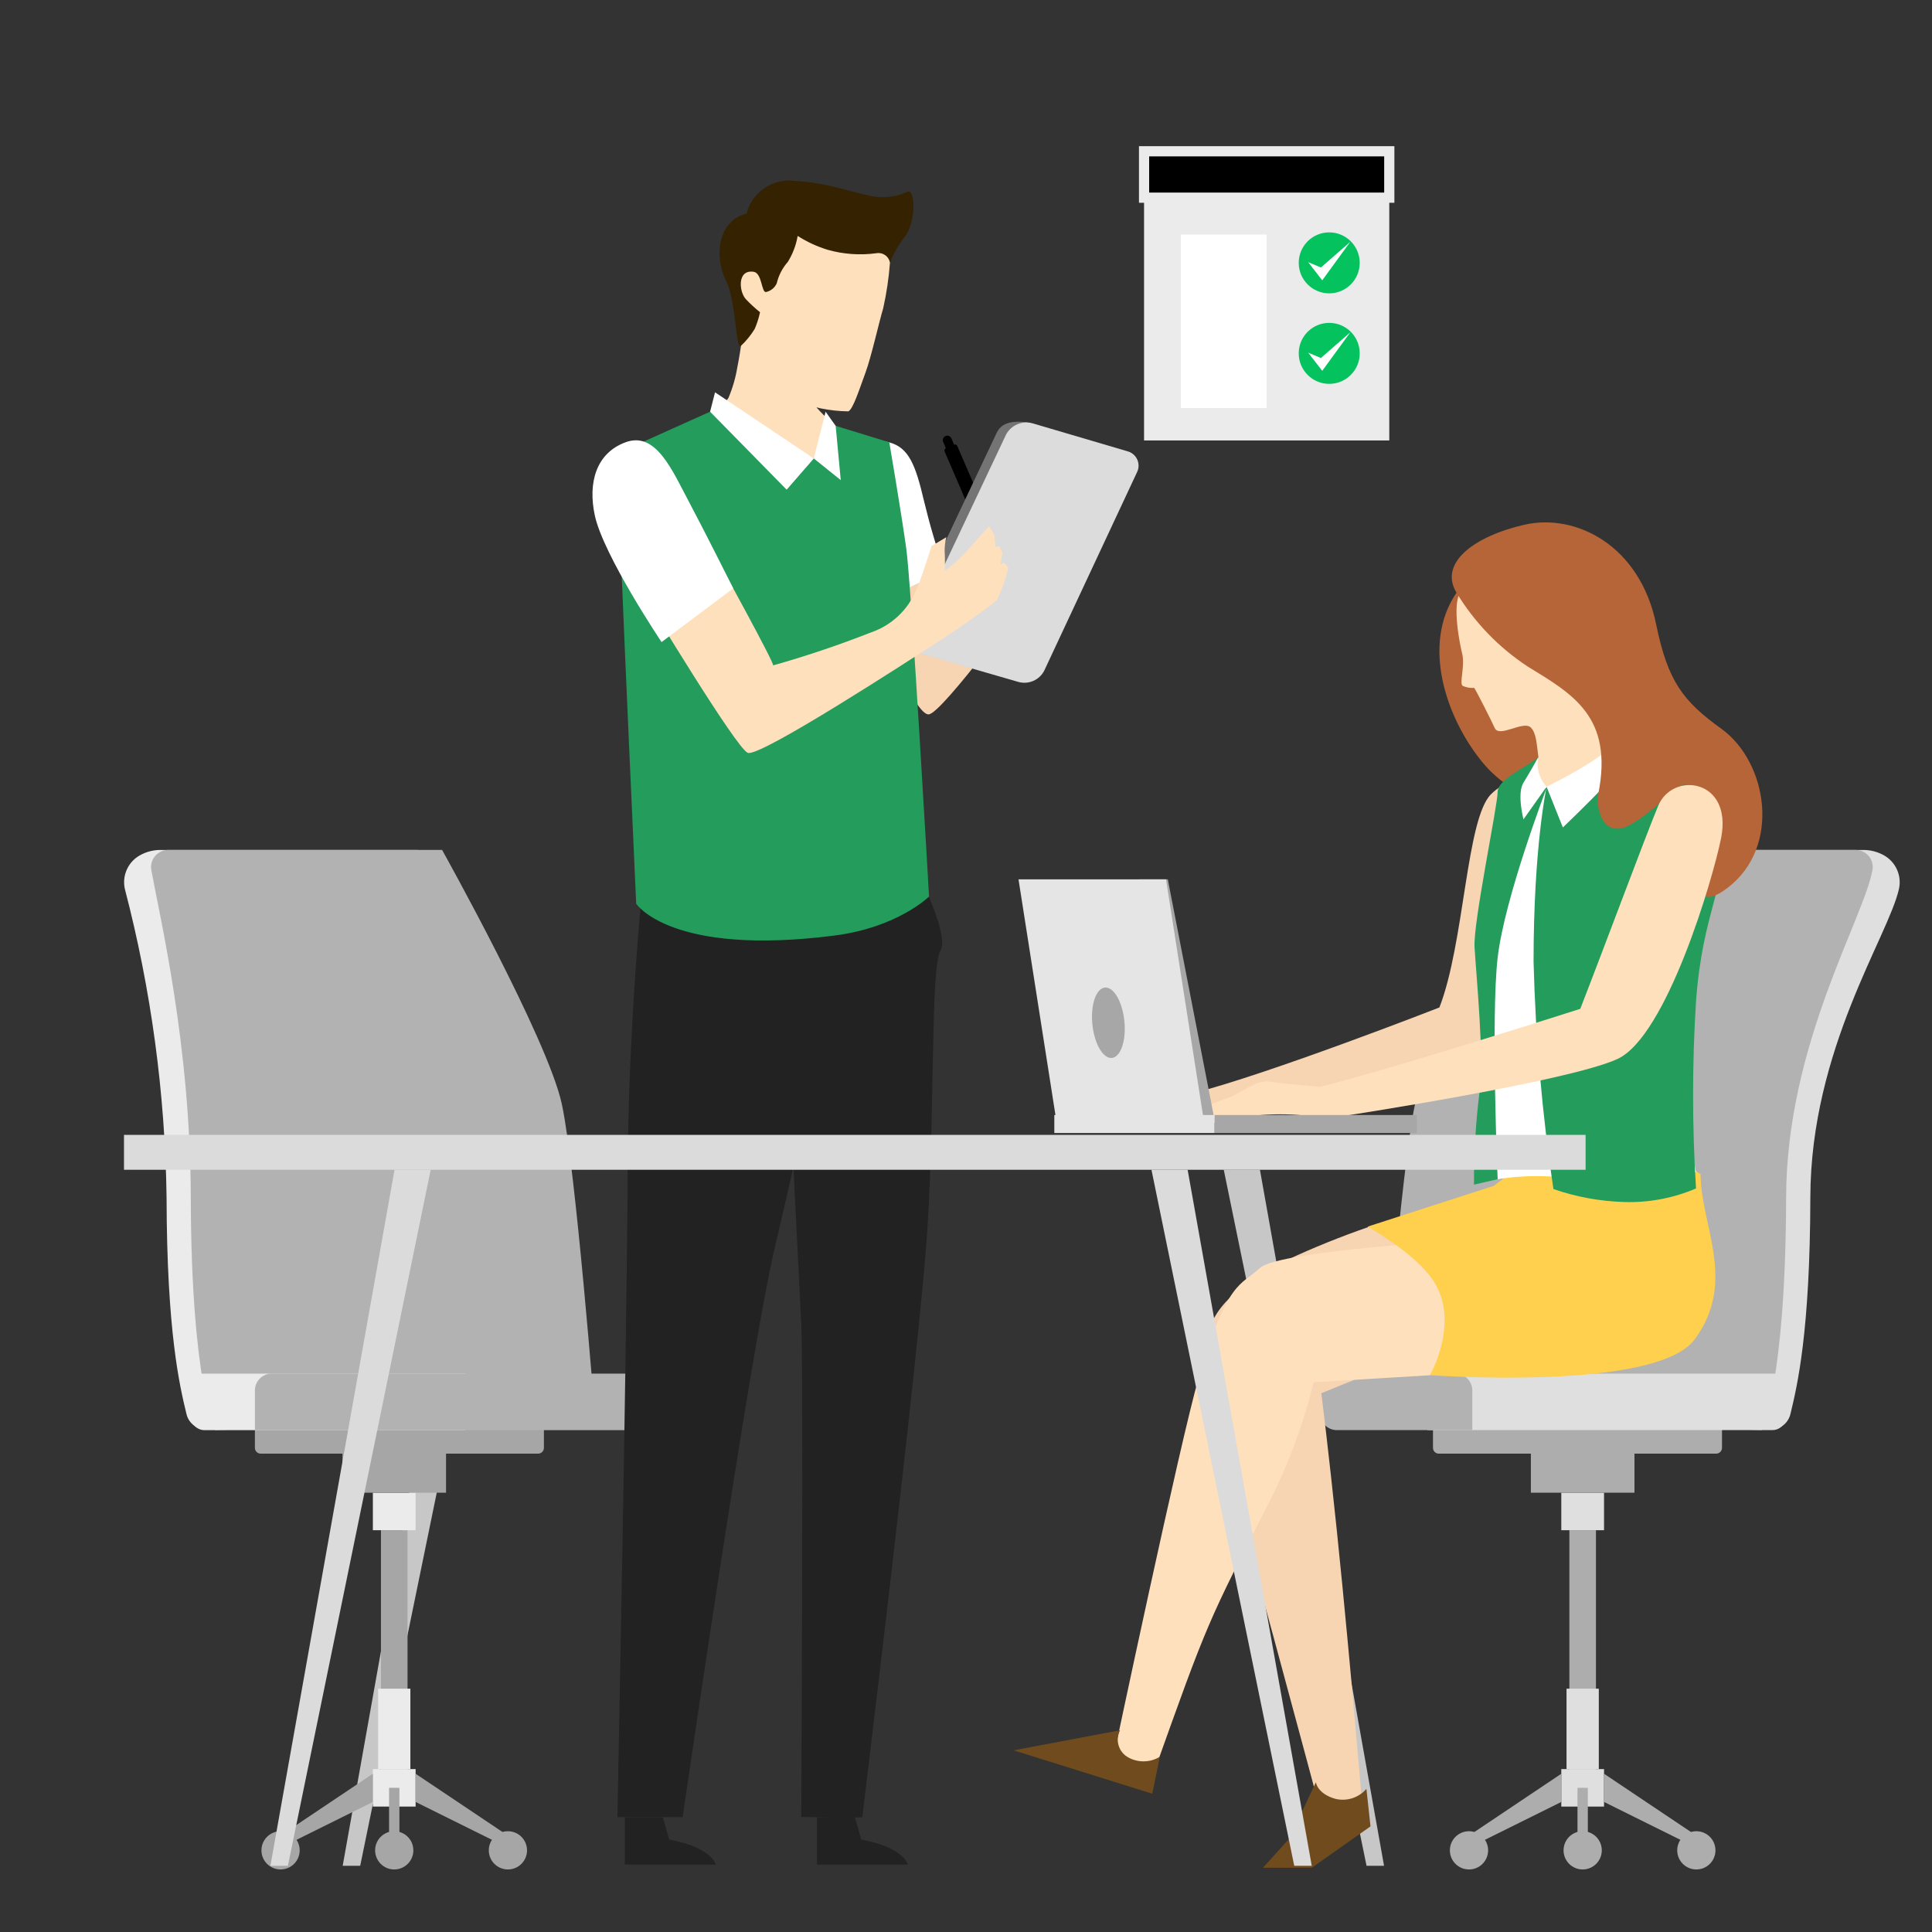 <?xml version="1.0" encoding="UTF-8" standalone="no"?>
<!DOCTYPE svg PUBLIC "-//W3C//DTD SVG 1.1//EN" "http://www.w3.org/Graphics/SVG/1.1/DTD/svg11.dtd">
<svg width="100%" height="100%" viewBox="0 0 180 180" version="1.1" xmlns="http://www.w3.org/2000/svg" xmlns:xlink="http://www.w3.org/1999/xlink" xml:space="preserve" xmlns:serif="http://www.serif.com/" style="fill-rule:evenodd;clip-rule:evenodd;">
    <rect x="0" y="0" width="180" height="180" fill="#333333" stroke="none"/>
    <g transform="matrix(0.95,0,0,0.95,9.871,3.173)">
        <g id="chair" transform="matrix(1,0,0,1,-32.673,-11.626)">
            <path d="M55.891,191.267L57.608,191.267L71.611,123.007L68.064,123.007L55.891,191.267Z" style="fill:rgb(199,199,199);fill-rule:nonzero;"/>
            <rect x="59.643" y="158.357" width="2.607" height="25.264" style="fill:rgb(166,166,166);"/>
            <rect x="58.851" y="154.678" width="4.191" height="3.678" style="fill:rgb(235,235,235);"/>
            <rect x="59.364" y="173.898" width="3.165" height="7.884" style="fill:rgb(235,235,235);"/>
            <rect x="58.851" y="181.781" width="4.191" height="3.678" style="fill:rgb(235,235,235);"/>
            <rect x="55.866" y="147.715" width="10.16" height="6.963" style="fill:rgb(166,166,166);"/>
            <path d="M75.625,146.202C75.625,145.888 75.37,145.633 75.056,145.633L47.85,145.633C47.536,145.633 47.281,145.888 47.281,146.202L47.281,150.278C47.281,150.592 47.536,150.847 47.85,150.847L75.056,150.847C75.37,150.847 75.625,150.592 75.625,150.278L75.625,146.202Z" style="fill:rgb(166,166,166);"/>
            <path d="M50.848,188.973L58.85,185.006L58.85,182.24L49.798,188.307L50.848,188.973Z" style="fill:rgb(166,166,166);fill-rule:nonzero;"/>
            <circle cx="49.798" cy="189.751" r="1.875" style="fill:rgb(166,166,166);"/>
            <circle cx="60.946" cy="189.751" r="1.875" style="fill:rgb(166,166,166);"/>
            <path d="M71.043,188.973L63.042,185.006L63.042,182.24L72.094,188.307L71.043,188.973Z" style="fill:rgb(166,166,166);fill-rule:nonzero;"/>
            <circle cx="72.094" cy="189.751" r="1.875" style="fill:rgb(166,166,166);"/>
            <rect x="60.439" y="183.62" width="1.015" height="6.107" style="fill:rgb(166,166,166);"/>
            <g transform="matrix(1,0,0,1,-11.46,-0.001)">
                <path d="M54.029,148.49C53.094,148.522 52.258,147.889 52.035,146.981C51.35,144.157 50.106,138.881 50.078,125.713C49.939,115.503 48.565,105.346 45.986,95.466C45.698,94.179 46.284,92.845 47.428,92.188C48.049,91.831 48.752,91.643 49.468,91.643L74.725,91.643C74.725,91.643 85.108,110.216 86.47,116.58C87.832,122.944 89.734,147.373 89.734,147.373L54.029,148.49Z" style="fill:rgb(235,235,235);fill-rule:nonzero;"/>
            </g>
            <g transform="matrix(1,0,0,1,-11.46,-0.001)">
                <path d="M54.853,148.539C54.853,148.539 52.494,143.914 52.453,125.714C52.421,110.728 49.443,98.382 48.584,93.614C48.566,93.516 48.557,93.417 48.557,93.317C48.557,92.398 49.314,91.642 50.232,91.642C50.234,91.642 50.235,91.642 50.237,91.642L77.1,91.642C77.1,91.642 87.483,110.215 88.845,116.579C90.207,122.943 92.109,147.372 92.109,147.372L54.853,148.539Z" style="fill:rgb(178,178,178);fill-rule:nonzero;"/>
            </g>
            <g transform="matrix(1,0,0,1,-11.46,-0.001)">
                <path d="M79.355,148.542L53.785,148.542C53.067,148.542 52.476,147.951 52.476,147.233L52.476,143L79.355,143L79.355,148.542Z" style="fill:rgb(235,235,235);fill-rule:nonzero;"/>
            </g>
            <g transform="matrix(1,0,0,1,-11.46,-0.001)">
                <path d="M96.528,148.542L58.741,148.542L58.741,144.642C58.741,144.641 58.741,144.64 58.741,144.639C58.741,143.74 59.481,143 60.38,143L96.528,143C97.427,143 98.167,143.74 98.167,144.639L98.167,146.9C98.167,146.901 98.167,146.901 98.167,146.902C98.167,147.8 97.428,148.54 96.53,148.541L96.528,148.542Z" style="fill:rgb(178,178,178);fill-rule:nonzero;"/>
            </g>
            <path d="M48.801,191.267L50.518,191.267L64.521,123.007L60.974,123.007L48.801,191.267Z" style="fill:rgb(219,219,219);fill-rule:nonzero;"/>
        </g>
        <g transform="matrix(1,0,0,1,-62.673,-11.626)">
            <path d="M188.018,191.267L186.301,191.267L172.298,123.007L175.845,123.007L188.018,191.267Z" style="fill:rgb(199,199,199);fill-rule:nonzero;"/>
        </g>
        <g transform="matrix(1,0,0,1,-62.673,-11.626)">
            <rect x="206.193" y="158.356" width="2.607" height="25.264" style="fill:rgb(173,173,173);"/>
        </g>
        <g transform="matrix(1,0,0,1,-62.673,-11.626)">
            <rect x="205.401" y="154.678" width="4.191" height="3.678" style="fill:rgb(223,223,223);"/>
        </g>
        <g transform="matrix(1,0,0,1,-62.673,-11.626)">
            <rect x="205.914" y="173.897" width="3.165" height="7.884" style="fill:rgb(223,223,223);"/>
        </g>
        <g transform="matrix(1,0,0,1,-62.673,-11.626)">
            <rect x="205.401" y="181.782" width="4.191" height="3.678" style="fill:rgb(223,223,223);"/>
        </g>
        <g transform="matrix(1,0,0,1,-62.673,-11.626)">
            <rect x="202.417" y="147.715" width="10.16" height="6.963" style="fill:rgb(173,173,173);"/>
        </g>
        <g transform="matrix(1,0,0,1,-62.673,-11.626)">
            <path d="M221.161,146.202C221.161,145.888 220.906,145.633 220.592,145.633L193.386,145.633C193.072,145.633 192.817,145.888 192.817,146.202L192.817,150.278C192.817,150.592 193.072,150.847 193.386,150.847L220.592,150.847C220.906,150.847 221.161,150.592 221.161,150.278L221.161,146.202Z" style="fill:rgb(173,173,173);"/>
        </g>
        <g transform="matrix(1,0,0,1,-62.673,-11.626)">
            <path d="M217.594,188.973L209.593,185.006L209.593,182.24L218.645,188.307L217.594,188.973Z" style="fill:rgb(173,173,173);fill-rule:nonzero;"/>
        </g>
        <g transform="matrix(1,0,0,1,-62.673,-11.626)">
            <circle cx="218.645" cy="189.751" r="1.875" style="fill:rgb(173,173,173);"/>
        </g>
        <g transform="matrix(1,0,0,1,-62.673,-11.626)">
            <circle cx="207.497" cy="189.751" r="1.875" style="fill:rgb(173,173,173);"/>
        </g>
        <g transform="matrix(1,0,0,1,-62.673,-11.626)">
            <path d="M197.399,188.973L205.401,185.006L205.401,182.24L196.349,188.307L197.399,188.973Z" style="fill:rgb(173,173,173);fill-rule:nonzero;"/>
        </g>
        <g transform="matrix(1,0,0,1,-62.673,-11.626)">
            <circle cx="196.349" cy="189.751" r="1.875" style="fill:rgb(173,173,173);"/>
        </g>
        <g transform="matrix(1,0,0,1,-62.673,-11.626)">
            <rect x="206.989" y="183.621" width="1.015" height="6.107" style="fill:rgb(173,173,173);"/>
        </g>
        <g transform="matrix(1,0,0,1,-74.133,-11.627)">
            <path d="M237.334,148.49C238.269,148.522 239.105,147.889 239.328,146.981C240.013,144.157 241.257,138.881 241.285,125.713C241.316,111.178 248.935,100.125 249.976,95.466C250.264,94.179 249.678,92.845 248.534,92.188C247.913,91.831 247.21,91.643 246.494,91.643L216.638,91.643C216.638,91.643 206.255,110.216 204.893,116.58C203.531,122.944 201.629,147.373 201.629,147.373L237.334,148.49Z" style="fill:rgb(223,223,223);fill-rule:nonzero;"/>
        </g>
        <g transform="matrix(1,0,0,1,-74.133,-11.627)">
            <path d="M236.51,148.539C236.51,148.539 238.869,143.914 238.91,125.714C238.942,110.728 246.518,98.382 247.377,93.614C247.395,93.516 247.404,93.417 247.404,93.317C247.404,92.398 246.647,91.642 245.729,91.642C245.727,91.642 245.726,91.642 245.724,91.642L214.259,91.642C214.259,91.642 203.876,110.215 202.514,116.579C201.152,122.943 199.25,147.372 199.25,147.372L236.51,148.539Z" style="fill:rgb(178,178,178);fill-rule:nonzero;"/>
        </g>
        <g transform="matrix(1,0,0,1,-74.133,-11.627)">
            <path d="M203.739,143L238.887,143L238.887,147.228C238.887,147.946 238.296,148.537 237.578,148.537L203.739,148.537L203.739,143Z" style="fill:rgb(223,223,223);fill-rule:nonzero;"/>
        </g>
        <g transform="matrix(1,0,0,1,-74.133,-11.627)">
            <path d="M194.835,143L206.492,143C207.391,143 208.131,143.74 208.131,144.639L208.131,148.539L194.831,148.539C193.935,148.535 193.199,147.796 193.2,146.9L193.2,144.641C193.199,143.743 193.937,143.002 194.835,143Z" style="fill:rgb(178,178,178);fill-rule:nonzero;"/>
        </g>
        <g transform="matrix(1,0,0,1,-74.133,-11.627)">
            <path d="M209.966,86.18C207.533,88.602 207.366,100.773 204.907,107.09C204.907,107.09 188.132,113.648 180.486,115.574L183.14,118.374C183.14,118.374 205.869,112.911 208.751,110.993C213.157,108.062 215.718,96.202 216.138,90.269C216.558,84.336 212.509,83.649 209.966,86.18Z" style="fill:rgb(247,212,178);fill-rule:nonzero;"/>
        </g>
        <g transform="matrix(1,0,0,1,-74.133,-11.627)">
            <path d="M182.351,116.014L180.486,115.575C180.486,115.575 176.65,115.224 175.422,115.049C174.194,114.874 172.722,116.277 171.048,116.803C169.892,117.198 168.784,117.724 167.748,118.372L169.088,118.372L171.821,118.82L174.285,118.372C175.823,118.225 177.373,118.225 178.911,118.372C180.318,118.522 181.737,118.522 183.144,118.372L182.351,116.014Z" style="fill:rgb(247,212,178);fill-rule:nonzero;"/>
        </g>
        <g transform="matrix(1,0,0,1,-74.133,-11.627)">
            <path d="M198.953,128.28C193.748,130.005 187.364,132.771 185.495,134.51C183.626,136.249 179.943,138.718 182.913,148.275C184.813,154.381 193.084,185.314 193.084,185.314L197.276,184.568C197.276,184.568 195.787,166.645 194.295,153.236C193.572,146.736 193.326,144.923 193.326,144.923L198.953,142.632C206.086,139.701 203.641,127.45 203.641,127.45L198.953,128.28Z" style="fill:rgb(247,212,178);fill-rule:nonzero;"/>
        </g>
        <g transform="matrix(1,0,0,1,-74.133,-11.627)">
            <path d="M187.3,132.643C185.431,134.382 184.109,133.8 181.3,143.406C179.507,149.544 172.968,180.499 172.968,180.499L176.874,182.199C182.156,167.399 182.149,167.417 188.321,155.408C190.177,151.73 191.601,147.85 192.566,143.845L203.975,143.16C211.108,140.229 208.663,129.817 208.663,129.817C208.663,129.817 189.17,130.9 187.3,132.643Z" style="fill:rgb(255,224,188);fill-rule:nonzero;"/>
        </g>
        <g transform="matrix(1,0,0,1,-74.133,-11.627)">
            <path d="M230.52,123.439C230.52,128.439 234.138,133.959 229.945,139.639C226.153,144.78 203.978,143.15 203.978,143.15C203.978,143.15 207.106,137.733 204.136,133.632C202.236,131.011 197.862,128.584 197.862,128.584L210.262,124.577L220.221,116.841L230.52,123.439Z" style="fill:rgb(255,208,77);fill-rule:nonzero;"/>
        </g>
        <g transform="matrix(1,0,0,1,-74.133,-11.627)">
            <path d="M218.077,85.077C217.406,87.357 212.649,87.312 209.136,83.055C205.623,78.798 203.079,71.542 206.584,66.416C210.089,61.29 214.777,71.216 216.374,76.498C217.278,79.28 217.85,82.16 218.077,85.077Z" style="fill:rgb(181,101,55);fill-rule:nonzero;"/>
        </g>
        <g transform="matrix(1,0,0,1,-74.133,-11.627)">
            <path d="M207.007,66.344C206.065,67.463 206.967,71.725 207.132,72.358C207.451,73.582 206.832,75.267 207.185,75.551C207.542,75.708 207.931,75.777 208.32,75.751C208.384,75.766 210.035,79.004 210.327,79.675C210.772,80.696 213.166,78.887 213.89,79.653C214.415,80.209 214.438,81.238 214.616,82.515L213.216,88.168L224.64,85.968C223.065,83.664 221.666,81.245 220.454,78.731C219.602,76.46 220.667,73.977 220.383,70.926C220.099,67.875 218.737,63.954 214.423,63.547C211.645,63.209 208.87,64.255 207.007,66.344Z" style="fill:rgb(255,224,188);fill-rule:nonzero;"/>
        </g>
        <g transform="matrix(1,0,0,1,-74.133,-11.627)">
            <path d="M210.62,123.931C213.155,123.525 215.739,123.525 218.274,123.931C223.026,124.567 230.069,123.231 230.069,123.231C230.069,123.231 227.183,108.35 227.36,101.6C227.537,94.85 228.071,87.569 228.071,87.569L215.416,85.438C215.416,85.438 212.352,86.538 210.616,91.477C208.88,96.416 209.159,117.744 210.62,123.931Z" style="fill:white;fill-rule:nonzero;"/>
        </g>
        <g transform="matrix(1,0,0,1,-74.133,-11.627)">
            <path d="M214.616,82.511C213.684,83.444 210.616,84.642 210.616,85.974C210.616,87.306 208.216,98.762 208.352,101.16C208.488,103.558 209.366,112.668 208.833,115.465C208.462,118.45 208.284,121.457 208.3,124.465L210.616,123.932C210.616,123.932 209.95,108.088 210.616,102.232C211.282,96.376 215.416,85.581 215.416,85.581L213.862,85.048L214.616,82.511Z" style="fill:rgb(35,156,92);fill-rule:nonzero;"/>
        </g>
        <g transform="matrix(1,0,0,1,-74.133,-11.627)">
            <path d="M219.221,85.575L215.421,85.442C215.421,85.442 214.141,91.303 214.141,102.589C214.332,110.058 214.982,117.509 216.087,124.898C218.324,125.672 220.665,126.101 223.031,126.171C225.447,126.246 227.851,125.792 230.073,124.839C229.687,118.728 229.687,112.6 230.073,106.489C230.739,97.431 233.161,95.371 232.693,89.438C231.917,79.598 223.013,83.044 223.013,83.044L219.221,85.575Z" style="fill:rgb(35,156,92);fill-rule:nonzero;"/>
        </g>
        <g transform="matrix(1,0,0,1,-74.133,-11.627)">
            <path d="M215.415,85.442C215.415,85.442 221.543,82.511 222.475,80.642C222.807,81.4 222.989,82.215 223.008,83.042C222.875,83.842 217.014,89.436 217.014,89.436L215.415,85.442Z" style="fill:white;fill-rule:nonzero;"/>
        </g>
        <g transform="matrix(1,0,0,1,-74.133,-11.627)">
            <path d="M220.491,86.141C221.991,78.578 217.971,76.354 213.572,73.658C210.732,71.794 208.345,69.32 206.584,66.415C204.823,63.51 208.284,60.88 213.254,59.745C218.224,58.61 224.565,61.707 226.168,69.537C227.304,75.088 228.79,77.045 232.554,79.755C237.094,83.024 238.454,91.355 233.154,95.37C228.254,99.084 231.087,90.263 229.269,85.311C228.961,84.473 225.151,88.732 223.023,89.437C220.793,90.177 220.25,87.358 220.491,86.141Z" style="fill:rgb(181,101,55);fill-rule:nonzero;"/>
        </g>
        <g transform="matrix(1,0,0,1,-74.133,-11.627)">
            <path d="M214.616,82.511C214.395,83.559 214.693,84.652 215.416,85.442L213.152,88.642C213.152,88.642 212.486,86.111 213.152,85.042C213.818,83.973 214.616,82.511 214.616,82.511Z" style="fill:white;fill-rule:nonzero;"/>
        </g>
        <g transform="matrix(1,0,0,1,-74.133,-11.627)">
            <path d="M192.792,183.072C192.792,183.072 192.914,184.198 194.718,184.706C195.831,184.969 197.002,184.59 197.749,183.724L198.149,187.402L192.388,191.464L187.6,191.464L190.189,188.591L192.792,183.072Z" style="fill:rgb(111,75,30);fill-rule:nonzero;"/>
        </g>
        <g transform="matrix(1,0,0,1,-74.133,-11.627)">
            <path d="M173.588,177.977C173.104,178.894 173.419,180.045 174.303,180.587C175.283,181.177 176.514,181.172 177.489,180.574L176.75,184.2L163.15,179.944L173.588,177.977Z" style="fill:rgb(111,75,30);fill-rule:nonzero;"/>
        </g>
        <g transform="matrix(1,0,0,1,-74.133,-11.627)">
            <path d="M226.359,87.324C225.044,90.495 221.183,100.909 218.722,107.224C218.722,107.224 200.846,112.95 193.2,114.876L195.854,117.676C195.854,117.676 217.654,114.338 222.385,112.134C227.185,109.899 231.725,94.525 232.531,90.491C233.694,84.659 227.775,83.9 226.359,87.324Z" style="fill:rgb(255,224,188);fill-rule:nonzero;"/>
        </g>
        <g transform="matrix(1,0,0,1,-74.133,-11.627)">
            <path d="M195.059,115.318L193.194,114.88C193.194,114.88 189.358,114.529 188.13,114.354C186.902,114.179 185.43,115.582 183.756,116.108C182.6,116.503 181.492,117.029 180.456,117.677L181.796,117.677L184.529,118.125L186.994,117.677C188.532,117.53 190.082,117.53 191.62,117.677C193.027,117.827 194.446,117.827 195.853,117.677L195.059,115.318Z" style="fill:rgb(255,224,188);fill-rule:nonzero;"/>
        </g>
        <g transform="matrix(1,0,0,1,-74.133,-11.627)">
            <path d="M157.629,52.036L162.479,63.281L161.235,63.817L156.383,52.566C156.328,52.439 156.387,52.29 156.514,52.235L157.3,51.9C157.428,51.847 157.576,51.909 157.629,52.036Z" style="fill-rule:nonzero;"/>
        </g>
        <g transform="matrix(1,0,0,1,-74.133,-11.627)">
            <path d="M157.6,54.784L158.409,54.435L157.048,51.28C156.952,51.058 156.691,50.955 156.469,51.05C156.247,51.146 156.144,51.407 156.239,51.629L157.6,54.784Z" style="fill-rule:nonzero;"/>
        </g>
        <g transform="matrix(1,0,0,1,-74.133,-11.627)">
            <path d="M148.315,65.314C148.315,65.314 153.083,78.414 154.815,78.348C156.115,78.301 164.834,66.387 166.237,64.324C167.64,62.261 170.362,57.415 170.362,57.415L166.815,56.315C166.815,56.315 160.715,63.667 159.143,64.987C157.571,66.307 156.916,66.802 156.916,66.802L155.1,61.843L148.315,65.314Z" style="fill:rgb(247,212,178);fill-rule:nonzero;"/>
        </g>
        <g transform="matrix(1,0,0,1,-74.133,-11.627)">
            <path d="M150.952,51.67C152.872,52.181 153.535,53.889 154.36,57.416C154.918,59.734 155.593,62.022 156.384,64.271L150.07,67.212C150.07,67.212 148.931,60.943 148.511,56.983C148.091,53.023 149.277,51.224 150.952,51.67Z" style="fill:white;fill-rule:nonzero;"/>
        </g>
        <g transform="matrix(1,0,0,1,-74.133,-11.627)">
            <path d="M125.022,186.514L125.022,191.152L133.935,191.152C133.935,191.152 133.6,189.473 129.373,188.699L128.751,186.515L125.022,186.515L125.022,186.514Z" style="fill:rgb(34,34,34);fill-rule:nonzero;"/>
        </g>
        <g transform="matrix(1,0,0,1,-74.133,-11.627)">
            <path d="M143.859,186.514L143.859,191.152L152.772,191.152C152.772,191.152 152.437,189.473 148.21,188.699L147.588,186.515L143.859,186.515L143.859,186.514Z" style="fill:rgb(34,34,34);fill-rule:nonzero;"/>
        </g>
        <g transform="matrix(1,0,0,1,-74.133,-11.627)">
            <path d="M126.97,93C126.97,93 125.348,107.746 125.291,123.587C125.234,139.428 124.291,186.499 124.291,186.499L130.691,186.499C130.691,186.499 137.291,141.012 139.685,130.829C142.079,120.646 148.317,93.191 148.317,93.191L126.97,93Z" style="fill:rgb(34,34,34);fill-rule:nonzero;"/>
        </g>
        <g transform="matrix(1,0,0,1,-74.133,-11.627)">
            <path d="M136.805,39.449C136.805,39.449 136.391,42.674 136.051,44.315C135.881,45.349 135.588,46.358 135.178,47.322C133.983,48.925 132.66,50.428 131.221,51.816C129.782,53.204 141.828,57.416 144.946,57.416C148.064,57.416 146.971,51.161 146.971,51.161C146.971,51.161 143.571,48.474 143.064,47.116C142.647,45.379 142.383,43.609 142.275,41.826L136.805,39.449Z" style="fill:rgb(255,224,188);fill-rule:nonzero;"/>
        </g>
        <g transform="matrix(1,0,0,1,-74.133,-11.627)">
            <path d="M140.881,109.183C140.881,109.183 142.081,133.321 142.32,138.073C142.559,142.825 142.32,186.473 142.32,186.473C142.32,186.473 148.315,186.635 148.315,186.473C148.315,186.311 153.967,140.443 154.699,128.732C155.431,117.021 154.999,103.139 155.974,101.519C156.949,99.899 153.35,93.074 153.35,93.074L144.865,95.337L140.881,109.183Z" style="fill:rgb(34,34,34);fill-rule:nonzero;"/>
        </g>
        <g transform="matrix(1,0,0,1,-74.133,-11.627)">
            <path d="M133.381,48.663L122.776,53.431C122.776,53.431 124.637,62.189 124.757,65.697C124.877,69.205 126.135,96.916 126.135,96.916C126.135,96.916 129.483,102.102 145.591,100.037C151.802,99.237 154.856,96.213 154.856,96.213C154.856,96.213 153.115,65.697 152.635,62.189C152.155,58.681 150.957,51.666 150.957,51.666L145.7,50.049L143.556,53.249L133.381,48.663Z" style="fill:rgb(35,156,92);fill-rule:nonzero;"/>
        </g>
        <g transform="matrix(1,0,0,1,-62.673,-11.626)">
            <path d="M122.407,46.761L132.094,53.25L129.431,56.311L121.921,48.662L122.407,46.761Z" style="fill:white;fill-rule:nonzero;"/>
        </g>
        <g transform="matrix(1,0,0,1,-62.673,-11.626)">
            <path d="M132.094,53.25L134.736,55.371L134.238,50.052L133.249,48.662L132.094,53.25Z" style="fill:white;fill-rule:nonzero;"/>
        </g>
        <g id="_Path_2_" serif:id="_Path_2" transform="matrix(1,0,0,1,-74.133,-11.627)">
            <path d="M153.759,72.27L163.071,74.96C164.051,75.217 165.087,74.759 165.555,73.86L174.623,54.485C174.727,54.281 174.782,54.055 174.782,53.825C174.782,53.154 174.316,52.566 173.662,52.414L164.432,49.687C162.751,49.522 161.911,49.85 161.485,50.742L152.4,69.97C151.971,70.872 152.134,71.5 153.759,72.27Z" style="fill:rgb(116,116,116);fill-rule:nonzero;"/>
        </g>
        <g id="_Path_3_" serif:id="_Path_3" transform="matrix(1,0,0,1,-74.133,-11.627)">
            <path d="M154.289,72.465L163.646,75.173C164.631,75.435 165.674,74.976 166.146,74.073L175.246,54.611C175.35,54.407 175.404,54.18 175.404,53.951C175.404,53.275 174.934,52.685 174.276,52.533L165,49.8C163.99,49.517 162.908,49.976 162.411,50.9L153.246,70.3C153.141,70.511 153.086,70.743 153.086,70.979C153.086,71.694 153.59,72.316 154.289,72.465Z" style="fill:rgb(220,220,220);fill-rule:nonzero;"/>
        </g>
        <g transform="matrix(1,0,0,1,-74.133,-11.627)">
            <path d="M127.259,67.253C127.259,67.253 135.917,81.623 137.072,82.118C138.227,82.613 153.165,72.887 155.972,71.072C158.779,69.257 161.124,67.472 161.472,67.185C161.978,66.163 162.365,65.088 162.627,63.978C162.484,63.816 162.353,63.643 162.235,63.462L161.864,63.662L162.064,62.497L161.713,61.837L161.373,61.95L161.259,60.771L160.743,59.884C160.743,59.884 159.272,61.548 158.364,62.538C157.762,63.179 157.099,63.759 156.384,64.27C156.426,63.637 156.426,63.003 156.384,62.37C156.377,61.898 156.433,61.427 156.549,60.97L155.102,61.84C155.102,61.84 153.827,65.862 153.579,66.18C152.774,68.11 151.183,69.607 149.207,70.292C146.048,71.536 142.828,72.622 139.56,73.544C139.805,73.509 133.912,62.805 133.912,62.805L127.259,67.253Z" style="fill:rgb(255,224,188);fill-rule:nonzero;"/>
        </g>
        <g transform="matrix(1,0,0,1,-74.133,-11.627)">
            <path d="M122.068,58.8C122.892,62.714 128.623,71.256 128.623,71.256L135.652,65.989C135.652,65.989 132.9,60.489 131.364,57.604C129.664,54.413 128.079,50.537 125.071,51.668C122.167,52.757 121.408,55.662 122.068,58.8Z" style="fill:white;fill-rule:nonzero;"/>
        </g>
        <g transform="matrix(1,0,0,1,-74.133,-11.627)">
            <path d="M149.128,31.2C149.878,31.879 151.122,33.245 151.022,34.042C150.91,35.55 150.688,37.047 150.358,38.523C149.958,39.844 149.187,43.309 148.622,44.83C148.057,46.351 147.405,48.438 146.937,48.63C145.102,48.604 143.288,48.231 141.592,47.53C140.819,46.963 136.724,42.462 137.592,39.13C137.592,39.13 136.518,39.27 135.859,35.979C135.687,35.121 139.175,32.679 139.718,31.831C141.036,29.763 145.845,31.391 147.218,31.497C147.87,31.621 148.545,31.516 149.128,31.2Z" style="fill:rgb(255,224,188);fill-rule:nonzero;"/>
        </g>
        <g transform="matrix(1,0,0,1,-74.133,-11.627)">
            <path d="M151.022,34.038C150.91,33.422 150.311,33.008 149.695,33.12L149.686,33.12C148.094,33.337 146.475,33.224 144.929,32.789C143.885,32.471 142.89,32.012 141.971,31.425C141.815,32.328 141.487,33.193 141.005,33.972C140.475,34.572 140.102,35.293 139.919,36.072C139.726,36.505 139.339,36.822 138.876,36.925C138.413,37.028 138.49,35.073 137.66,34.943C136.015,34.685 136.214,36.906 136.891,37.629C137.324,38.086 137.788,38.514 138.28,38.907C138.161,39.472 137.984,40.023 137.753,40.552C137.38,41.162 136.926,41.719 136.403,42.208C135.88,42.697 135.969,37.791 134.924,35.765C133.879,33.739 133.944,30.012 136.961,29.228C137.486,27.154 139.49,25.776 141.615,26.028C145.58,26.197 148.747,27.781 150.495,27.613C151.28,27.604 152.054,27.424 152.762,27.084C153.47,26.744 153.635,29.951 152.498,31.471C151.882,32.249 151.384,33.114 151.022,34.038Z" style="fill:rgb(52,34,0);fill-rule:nonzero;"/>
        </g>
        <g transform="matrix(1,0,0,1,-62.673,-11.626)">
            <path d="M171.406,118.173L167.699,118.173L163.992,94.525L166.811,94.525L171.406,118.173Z" style="fill:rgb(167,167,167);fill-rule:nonzero;"/>
        </g>
        <g transform="matrix(1,0,0,1,-62.673,-11.626)">
            <path d="M170.342,118.173L155.875,118.173L152.169,94.525L166.635,94.525L170.342,118.173Z" style="fill:rgb(229,229,229);fill-rule:nonzero;"/>
        </g>
        <g transform="matrix(1,0,0,1,-62.673,-11.626)">
            <rect x="155.681" y="117.637" width="15.725" height="1.764" style="fill:rgb(229,229,229);"/>
        </g>
        <g transform="matrix(1,0,0,1,-62.673,-11.626)">
            <rect x="171.406" y="117.637" width="19.826" height="1.764" style="fill:rgb(167,167,167);"/>
        </g>
        <g transform="matrix(1,0,0,1,-74.133,-11.627)">
            <path d="M173.859,107.5C174.278,109.31 173.983,111.266 173.201,111.867C172.419,112.468 171.445,111.489 171.027,109.678C170.609,107.867 170.903,105.912 171.685,105.311C172.467,104.71 173.438,105.69 173.859,107.5Z" style="fill:rgb(167,167,167);fill-rule:nonzero;"/>
        </g>
        <g transform="matrix(0.805,0,0,1,-22.218,-11.626)">
            <rect x="29.798" y="119.585" width="178.065" height="3.422" style="fill:rgb(219,219,219);"/>
        </g>
        <g transform="matrix(1,0,0,1,-62.673,-11.626)">
            <path d="M180.928,191.267L179.21,191.267L165.208,123.007L168.755,123.007L180.928,191.267Z" style="fill:rgb(219,219,219);fill-rule:nonzero;"/>
        </g>
        <g transform="matrix(1,0,0,1,-62.673,-11.626)">
            <rect x="164.482" y="27.672" width="24.049" height="23.81" style="fill:rgb(235,235,235);"/>
        </g>
        <g transform="matrix(1,0,0,1,-62.673,-11.626)">
            <rect x="168.085" y="31.288" width="8.422" height="17.012" style="fill:white;"/>
        </g>
        <g transform="matrix(1,0,0,1,-62.673,-11.626)">
            <rect x="164.482" y="23.122" width="24.049" height="4.55" style="stroke:rgb(235,235,235);stroke-width:1px;"/>
        </g>
        <g transform="matrix(1,0,0,1,-62.673,-11.626)">
            <circle cx="182.641" cy="34.066" r="2.991" style="fill:rgb(4,195,95);"/>
        </g>
        <g transform="matrix(1,0,0,1,-63.121,-11.093)">
            <path d="M182.405,35.243L181.021,33.462L182.275,33.986L185.158,31.465L182.405,35.243Z" style="fill:white;fill-rule:nonzero;"/>
        </g>
        <g transform="matrix(1,0,0,1,-62.673,-11.626)">
            <circle cx="182.641" cy="42.941" r="2.991" style="fill:rgb(4,195,95);"/>
        </g>
        <g transform="matrix(1,0,0,1,-63.121,-11.093)">
            <path d="M182.405,44.119L181.021,42.337L182.275,42.862L185.158,40.34L182.405,44.119Z" style="fill:white;fill-rule:nonzero;"/>
        </g>
    </g>
</svg>
